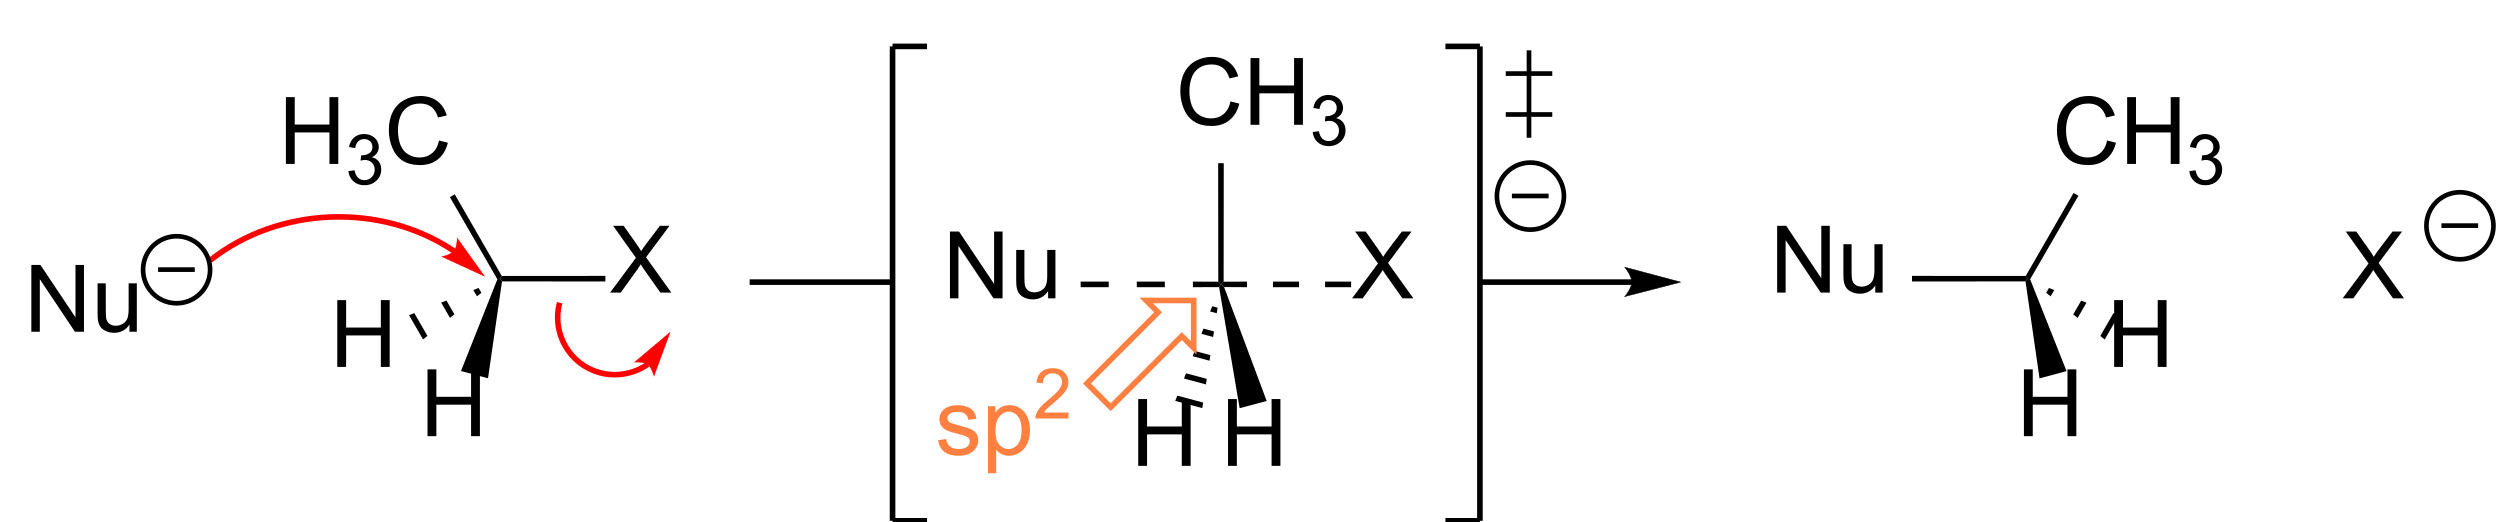 <?xml version="1.0" encoding="UTF-8" standalone="no"?>
<svg
   width="359px"
   height="75px"
   viewBox="0 0 359 75"
   style="background-color: #ffffff00"
   version="1.1"
   id="svg55"
   sodipodi:docname="SN2 reaction.svg"
   inkscape:version="1.3 (0e150ed6c4, 2023-07-21)"
   xmlns:inkscape="http://www.inkscape.org/namespaces/inkscape"
   xmlns:sodipodi="http://sodipodi.sourceforge.net/DTD/sodipodi-0.dtd"
   xmlns="http://www.w3.org/2000/svg"
   xmlns:svg="http://www.w3.org/2000/svg">
  <defs
     id="defs55" />
  <sodipodi:namedview
     id="namedview55"
     pagecolor="#ffffff"
     bordercolor="#999999"
     borderopacity="1"
     inkscape:showpageshadow="2"
     inkscape:pageopacity="0"
     inkscape:pagecheckerboard="0"
     inkscape:deskcolor="#d1d1d1"
     inkscape:zoom="2.5920683"
     inkscape:cx="189.42402"
     inkscape:cy="51.889065"
     inkscape:window-width="1920"
     inkscape:window-height="1009"
     inkscape:window-x="-8"
     inkscape:window-y="-8"
     inkscape:window-maximized="1"
     inkscape:current-layer="svg55" />
  <path
     d="M 0.879,0 56.25,-74.609 7.422,-143.164 h 22.559 l 25.977,36.719 q 8.105,11.426 11.523,17.578 4.785,-7.812 11.328,-16.309 l 28.809,-37.988 h 20.605 L 77.93,-75.684 132.129,0 h -23.438 L 72.656,-51.074 q -3.027,-4.395 -6.25,-9.57 -4.785,7.812 -6.836,10.742 L 23.633,0 Z"
     id="text1"
     style="font-size:200px;font-family:Arial"
     transform="matrix(0.067 0 0 0.067 87.549 42.02)"
     aria-label="X" />
  <path
     stroke="none"
     fill="#000000"
     transform="matrix(0.067 0 0 0.067 -164.667 -603)"
     d="M 3533.69,9603.09 L 3529.83,9597.3 L 3533.17,9591.48 L 3755.23,9591.3 L 3755.23,9603.3 L 3533.69,9603.09 Z "
     id="path1" />
  <path
     d="M 16.016,0 V -143.164 H 34.961 V -84.375 H 109.375 v -58.789 h 18.945 V 0 H 109.375 V -67.48 H 34.961 V 0 Z"
     id="text2"
     style="font-size:200px;font-family:Arial"
     transform="matrix(0.067 0 0 0.067 60.318 62.633)"
     aria-label="H" />
  <path
     stroke="none"
     fill="#000000"
     transform="matrix(0.067 0 0 0.067 -164.667 -603)"
     d="M 3523.77,9598.57 L 3529.83,9597.3 L 3533.69,9603.09 L 3503.69,9810.77 L 3445.74,9795.24 L 3523.77,9598.57 Z "
     id="path2" />
  <path
     d="M 16.016,0 V -143.164 H 34.961 V -84.375 H 109.375 v -58.789 h 18.945 V 0 H 109.375 V -67.48 H 34.961 V 0 Z"
     id="text3"
     style="font-size:200px;font-family:Arial"
     transform="matrix(0.067 0 0 0.067 39.981 23.539)"
     aria-label="H" />
  <path
     d="m 6.299,-28.345 13.184,-1.758 q 2.271,11.206 7.69,16.187 5.493,4.907 13.33,4.907 9.302,0 15.674,-6.445 6.445,-6.445 6.445,-15.967 0,-9.082 -5.933,-14.941 -5.933,-5.933 -15.088,-5.933 -3.735,0 -9.302,1.465 l 1.465,-11.572 q 1.318,0.146 2.124,0.146 8.423,0 15.161,-4.395 6.738,-4.395 6.738,-13.55 0,-7.251 -4.907,-12.012 -4.907,-4.761 -12.671,-4.761 -7.69,0 -12.817,4.834 -5.127,4.834 -6.592,14.502 l -13.184,-2.344 q 2.417,-13.257 10.986,-20.508 8.569,-7.324 21.313,-7.324 8.789,0 16.187,3.809 7.397,3.735 11.279,10.254 3.955,6.519 3.955,13.843 0,6.958 -3.735,12.671 -3.735,5.713 -11.06,9.082 9.521,2.197 14.795,9.155 5.273,6.885 5.273,17.285 0,14.062 -10.254,23.877 -10.254,9.741 -25.928,9.741 -14.136,0 -23.511,-8.423 Q 7.617,-14.941 6.299,-28.345 Z"
     id="text4"
     style="font-size:150px;font-family:Arial"
     transform="matrix(0.067 0 0 0.067 49.61 26.473)"
     aria-label="3" />
  <path
     d="m 117.578,-50.195 18.945,4.785 q -5.957,23.34 -21.484,35.645 -15.43,12.207 -37.793,12.207 -23.145,0 -37.695,-9.375 Q 25.098,-16.406 17.48,-34.277 9.961,-52.148 9.961,-72.656 q 0,-22.363 8.496,-38.965 8.594,-16.699 24.316,-25.293 15.82,-8.691 34.766,-8.691 21.484,0 36.133,10.938 14.648,10.938 20.41,30.762 l -18.652,4.395 q -4.98,-15.625 -14.453,-22.754 -9.473,-7.129 -23.828,-7.129 -16.504,0 -27.637,7.91 -11.035,7.91 -15.527,21.289 -4.492,13.281 -4.492,27.441 0,18.262 5.273,31.934 5.371,13.574 16.602,20.312 11.23,6.738 24.316,6.738 15.918,0 26.953,-9.18 11.035,-9.18 14.941,-27.246 z"
     id="text5"
     style="font-size:200px;font-family:Arial"
     transform="matrix(0.067 0 0 0.067 55.171 23.539)"
     aria-label="C" />
  <path
     stroke="none"
     fill="#000000"
     transform="matrix(0.067 0 0 0.067 -164.667 -603)"
     d="M 3533.17,9591.48 L 3529.83,9597.3 L 3523.77,9598.57 L 3421.98,9422.48 L 3432.37,9416.48 L 3533.17,9591.48 Z "
     id="path5" />
  <path
     d="M 16.016,0 V -143.164 H 34.961 V -84.375 H 109.375 v -58.789 h 18.945 V 0 H 109.375 V -67.48 H 34.961 V 0 Z"
     id="text6"
     style="font-size:200px;font-family:Arial"
     transform="matrix(0.067 0 0 0.067 47.361 52.69)"
     aria-label="H" />
  <path
     stroke="none"
     fill="#000000"
     transform="matrix(0.067 0 0 0.067 -164.667 -603)"
     d="M 3483.46,9617.15 L 3489.46,9627.54 L 3479.97,9635.12 L 3472.15,9621.57 L 3483.46,9617.15 Z "
     id="path6" />
  <path
     stroke="none"
     fill="#000000"
     transform="matrix(0.067 0 0 0.067 -164.667 -603)"
     d="M 3414.57,9644.11 L 3431.66,9673.71 L 3422.18,9681.29 L 3403.27,9648.54 L 3414.57,9644.11 Z "
     id="path7" />
  <path
     stroke="none"
     fill="#000000"
     transform="matrix(0.067 0 0 0.067 -164.667 -603)"
     d="M 3345.68,9671.08 L 3373.86,9719.89 L 3364.38,9727.47 L 3334.38,9675.5 L 3345.68,9671.08 Z "
     id="path8" />
  <path
     stroke="none"
     fill="#000000"
     transform="matrix(0.067 0 0 0.067 -164.667 -603)"
     d="M 4370.73,9610.66 L 4064.46,9610.66 L 4064.46,9598.66 L 4370.73,9598.66 Z "
     id="path9" />
  <path
     d="M 15.234,0 V -143.164 H 34.668 L 109.863,-30.762 V -143.164 h 18.164 V 0 H 108.594 L 33.398,-112.5 V 0 Z M 225.586,0 V -15.234 Q 213.477,2.344 192.676,2.344 q -9.18,0 -17.188,-3.516 -7.91,-3.516 -11.816,-8.789 -3.809,-5.371 -5.371,-13.086 -1.074,-5.176 -1.074,-16.406 v -64.258 h 17.578 v 57.52 q 0,13.77 1.074,18.555 1.66,6.934 7.031,10.938 5.371,3.906 13.281,3.906 7.91,0 14.844,-4.004 6.934,-4.102 9.766,-11.035 2.93,-7.031 2.93,-20.312 v -55.566 h 17.578 V 0 Z"
     id="text9"
     style="font-size:200px;font-family:Arial"
     transform="matrix(0.067 0 0 0.067 3.48 47.634)"
     aria-label="Nu" />
  <path
     stroke="#ff0000"
     stroke-width="12"
     fill="none"
     transform="matrix(0.067 0 0 0.067 -164.667 -603)"
     d="M 3430.64,9538.04 C 3275.32,9433.27 3054.76,9441.75 2907.93,9558.12 "
     id="path10" />
  <path
     stroke="none"
     fill="#ff0000"
     transform="matrix(0.067 0 0 0.067 -164.667 -603)"
     d="M 3496.14,9592.03 C 3496.14,9592.03 3404.85,9550.04 3404.85,9550.04 C 3404.85,9550.04 3423.37,9546.76 3430.64,9538.04 C 3437.9,9529.32 3437.71,9510.61 3437.71,9510.61 C 3437.71,9510.61 3496.14,9592.03 3496.14,9592.03 C 3496.14,9592.03 3496.14,9592.03 3496.14,9592.03 "
     id="path11" />
  <path
     stroke="#ff0000"
     stroke-width="1"
     fill="none"
     transform="matrix(0.067 0 0 0.067 -164.667 -603)"
     d="M 3496.14,9592.03 C 3496.14,9592.03 3404.85,9550.04 3404.85,9550.04 C 3404.85,9550.04 3423.37,9546.76 3430.64,9538.04 C 3437.9,9529.32 3437.71,9510.61 3437.71,9510.61 C 3437.71,9510.61 3496.14,9592.03 3496.14,9592.03 C 3496.14,9592.03 3496.14,9592.03 3496.14,9592.03 "
     id="path12" />
  <path
     stroke="#ff0000"
     stroke-width="12"
     fill="none"
     transform="matrix(0.067 0 0 0.067 -164.667 -603)"
     d="M 3657.14,9648.87 C 3639.63,9714.21 3678.45,9781.45 3743.79,9798.95 C 3778.2,9808.17 3816.43,9801.46 3845.64,9781.07 "
     id="path13" />
  <path
     stroke="none"
     fill="#ff0000"
     transform="matrix(0.067 0 0 0.067 -164.667 -603)"
     d="M 3893.87,9712.3 C 3893.87,9712.3 3859.4,9805.68 3859.4,9805.68 C 3859.4,9805.68 3854.68,9787.54 3845.64,9781.07 C 3836.61,9774.61 3818.1,9776.12 3818.1,9776.12 C 3818.1,9776.12 3893.87,9712.3 3893.87,9712.3 C 3893.87,9712.3 3893.87,9712.3 3893.87,9712.3 "
     id="path14" />
  <path
     stroke="#ff0000"
     stroke-width="1"
     fill="none"
     transform="matrix(0.067 0 0 0.067 -164.667 -603)"
     d="M 3893.87,9712.3 C 3893.87,9712.3 3859.4,9805.68 3859.4,9805.68 C 3859.4,9805.68 3854.68,9787.54 3845.64,9781.07 C 3836.61,9774.61 3818.1,9776.12 3818.1,9776.12 C 3818.1,9776.12 3893.87,9712.3 3893.87,9712.3 C 3893.87,9712.3 3893.87,9712.3 3893.87,9712.3 "
     id="path15" />
  <path
     d="M 0.879,0 56.25,-74.609 7.422,-143.164 h 22.559 l 25.977,36.719 q 8.105,11.426 11.523,17.578 4.785,-7.812 11.328,-16.309 l 28.809,-37.988 h 20.605 L 77.93,-75.684 132.129,0 h -23.438 L 72.656,-51.074 q -3.027,-4.395 -6.25,-9.57 -4.785,7.812 -6.836,10.742 L 23.633,0 Z"
     id="text15"
     style="font-size:200px;font-family:Arial"
     transform="matrix(0.067 0 0 0.067 194.102 42.836)"
     aria-label="X" />
  <path
     stroke="none"
     fill="#000000"
     transform="matrix(0.067 0 0 0.067 -164.667 -603)"
     d="M 5081.3,9615.25 L 5074.58,9609.54 L 5080.31,9603.79 L 5130.37,9603.54 L 5130.37,9615.54 L 5081.3,9615.25 Z "
     id="path16" />
  <path
     stroke="none"
     fill="#000000"
     transform="matrix(0.067 0 0 0.067 -164.667 -603)"
     d="M 5186.16,9615.54 L 5186.16,9603.54 L 5241.95,9603.54 L 5241.95,9615.54 L 5186.16,9615.54 Z "
     id="path17" />
  <path
     stroke="none"
     fill="#000000"
     transform="matrix(0.067 0 0 0.067 -164.667 -603)"
     d="M 5297.74,9615.54 L 5297.74,9603.54 L 5353.53,9603.54 L 5353.53,9615.54 L 5297.74,9615.54 Z "
     id="path18" />
  <path
     d="M 16.016,0 V -143.164 H 34.961 V -84.375 H 109.375 v -58.789 h 18.945 V 0 H 109.375 V -67.48 H 34.961 V 0 Z"
     id="text18"
     style="font-size:200px;font-family:Arial"
     transform="matrix(0.067 0 0 0.067 175.271 66.897)"
     aria-label="H" />
  <path
     stroke="none"
     fill="#000000"
     transform="matrix(0.067 0 0 0.067 -164.667 -603)"
     d="M 5070.57,9615.38 L 5074.58,9609.54 L 5081.3,9615.25 L 5172.57,9859.36 L 5114.62,9874.89 L 5070.57,9615.38 Z "
     id="path19" />
  <path
     d="m 117.578,-50.195 18.945,4.785 q -5.957,23.34 -21.484,35.645 -15.43,12.207 -37.793,12.207 -23.145,0 -37.695,-9.375 Q 25.098,-16.406 17.48,-34.277 9.961,-52.148 9.961,-72.656 q 0,-22.363 8.496,-38.965 8.594,-16.699 24.316,-25.293 15.82,-8.691 34.766,-8.691 21.484,0 36.133,10.938 14.648,10.938 20.41,30.762 l -18.652,4.395 q -4.98,-15.625 -14.453,-22.754 -9.473,-7.129 -23.828,-7.129 -16.504,0 -27.637,7.91 -11.035,7.91 -15.527,21.289 -4.492,13.281 -4.492,27.441 0,18.262 5.273,31.934 5.371,13.574 16.602,20.312 11.23,6.738 24.316,6.738 15.918,0 26.953,-9.18 11.035,-9.18 14.941,-27.246 z M 160.449,0 v -143.164 h 18.945 V -84.375 h 74.414 v -58.789 h 18.945 V 0 H 253.809 V -67.48 H 179.395 V 0 Z"
     id="text19"
     style="font-size:200px;font-family:Arial"
     transform="matrix(0.067 0 0 0.067 168.824 17.926)"
     aria-label="CH" />
  <path
     d="m 6.299,-28.345 13.184,-1.758 q 2.271,11.206 7.69,16.187 5.493,4.907 13.33,4.907 9.302,0 15.674,-6.445 6.445,-6.445 6.445,-15.967 0,-9.082 -5.933,-14.941 -5.933,-5.933 -15.088,-5.933 -3.735,0 -9.302,1.465 l 1.465,-11.572 q 1.318,0.146 2.124,0.146 8.423,0 15.161,-4.395 6.738,-4.395 6.738,-13.55 0,-7.251 -4.907,-12.012 -4.907,-4.761 -12.671,-4.761 -7.69,0 -12.817,4.834 -5.127,4.834 -6.592,14.502 l -13.184,-2.344 q 2.417,-13.257 10.986,-20.508 8.569,-7.324 21.313,-7.324 8.789,0 16.187,3.809 7.397,3.735 11.279,10.254 3.955,6.519 3.955,13.843 0,6.958 -3.735,12.671 -3.735,5.713 -11.06,9.082 9.521,2.197 14.795,9.155 5.273,6.885 5.273,17.285 0,14.062 -10.254,23.877 -10.254,9.741 -25.928,9.741 -14.136,0 -23.511,-8.423 Q 7.617,-14.941 6.299,-28.345 Z"
     id="text20"
     style="font-size:150px;font-family:Arial"
     transform="matrix(0.067 0 0 0.067 188.082 20.859)"
     aria-label="3" />
  <path
     stroke="none"
     fill="#000000"
     transform="matrix(0.067 0 0 0.067 -164.667 -603)"
     d="M 5080.31,9603.79 L 5074.58,9609.54 L 5068.84,9603.77 L 5068.58,9349.72 L 5080.58,9349.72 L 5080.31,9603.79 Z "
     id="path20" />
  <path
     d="M 16.016,0 V -143.164 H 34.961 V -84.375 H 109.375 v -58.789 h 18.945 V 0 H 109.375 V -67.48 H 34.961 V 0 Z"
     id="text21"
     style="font-size:200px;font-family:Arial"
     transform="matrix(0.067 0 0 0.067 162.377 66.897)"
     aria-label="H" />
  <path
     stroke="none"
     fill="#000000"
     transform="matrix(0.067 0 0 0.067 -164.667 -603)"
     d="M 5055.82,9656.38 L 5067.41,9659.48 L 5065.59,9671.42 L 5051.42,9667.63 L 5055.82,9656.38 Z "
     id="path21" />
  <path
     stroke="none"
     fill="#000000"
     transform="matrix(0.067 0 0 0.067 -164.667 -603)"
     d="M 5037.11,9704.28 L 5059.65,9710.32 L 5057.83,9722.25 L 5032.72,9715.52 L 5037.11,9704.28 Z "
     id="path22" />
  <path
     stroke="none"
     fill="#000000"
     transform="matrix(0.067 0 0 0.067 -164.667 -603)"
     d="M 5018.41,9752.18 L 5051.9,9761.15 L 5050.08,9773.08 L 5014.02,9763.42 L 5018.41,9752.18 Z "
     id="path23" />
  <path
     stroke="none"
     fill="#000000"
     transform="matrix(0.067 0 0 0.067 -164.667 -603)"
     d="M 4999.71,9800.07 L 5044.15,9811.98 L 5042.33,9823.92 L 4995.32,9811.32 L 4999.71,9800.07 Z "
     id="path24" />
  <path
     stroke="none"
     fill="#000000"
     transform="matrix(0.067 0 0 0.067 -164.667 -603)"
     d="M 4981.01,9847.97 L 5036.39,9862.81 L 5034.57,9874.75 L 4976.62,9859.22 L 4981.01,9847.97 Z "
     id="path25" />
  <path
     d="M 15.234,0 V -143.164 H 34.668 L 109.863,-30.762 V -143.164 h 18.164 V 0 H 108.594 L 33.398,-112.5 V 0 Z M 225.586,0 V -15.234 Q 213.477,2.344 192.676,2.344 q -9.18,0 -17.188,-3.516 -7.91,-3.516 -11.816,-8.789 -3.809,-5.371 -5.371,-13.086 -1.074,-5.176 -1.074,-16.406 v -64.258 h 17.578 v 57.52 q 0,13.77 1.074,18.555 1.66,6.934 7.031,10.938 5.371,3.906 13.281,3.906 7.91,0 14.844,-4.004 6.934,-4.102 9.766,-11.035 2.93,-7.031 2.93,-20.312 v -55.566 h 17.578 V 0 Z"
     id="text25"
     style="font-size:200px;font-family:Arial"
     transform="matrix(0.067 0 0 0.067 135.392 42.836)"
     aria-label="Nu" />
  <path
     stroke="none"
     fill="#000000"
     transform="matrix(0.067 0 0 0.067 -164.667 -603)"
     d="M 5068.84,9603.77 L 5074.58,9609.54 L 5070.57,9615.38 L 5014.44,9615.54 L 5014.44,9603.54 L 5068.84,9603.77 Z "
     id="path26" />
  <path
     stroke="none"
     fill="#000000"
     transform="matrix(0.067 0 0 0.067 -164.667 -603)"
     d="M 4954.3,9603.54 L 4954.3,9615.54 L 4894.16,9615.54 L 4894.16,9603.54 L 4954.3,9603.54 Z "
     id="path27" />
  <path
     stroke="none"
     fill="#000000"
     transform="matrix(0.067 0 0 0.067 -164.667 -603)"
     d="M 4834.01,9603.54 L 4834.01,9615.54 L 4773.87,9615.54 L 4773.87,9603.54 L 4834.01,9603.54 Z "
     id="path28" />
  <path
     stroke="#000000"
     stroke-width="12"
     fill="none"
     transform="matrix(0.067 0 0 0.067 -164.667 -603)"
     d="M 5555.7,9099.46 L 5629.6,9099.46 "
     id="path29" />
  <path
     stroke="#000000"
     stroke-width="12"
     fill="none"
     transform="matrix(0.067 0 0 0.067 -164.667 -603)"
     d="M 5629.6,9099.46 L 5629.6,10116.2 "
     id="path30" />
  <path
     stroke="#000000"
     stroke-width="12"
     fill="none"
     transform="matrix(0.067 0 0 0.067 -164.667 -603)"
     d="M 5629.6,10116.2 L 5555.7,10116.2 "
     id="path31" />
  <path
     stroke="#000000"
     stroke-width="12"
     fill="none"
     transform="matrix(0.067 0 0 0.067 -164.667 -603)"
     d="M 4444.63,10116.2 L 4370.73,10116.2 "
     id="path32" />
  <path
     stroke="#000000"
     stroke-width="12"
     fill="none"
     transform="matrix(0.067 0 0 0.067 -164.667 -603)"
     d="M 4370.73,10116.2 L 4370.73,9099.46 "
     id="path33" />
  <path
     stroke="#000000"
     stroke-width="12"
     fill="none"
     transform="matrix(0.067 0 0 0.067 -164.667 -603)"
     d="M 4370.73,9099.46 L 4444.63,9099.46 "
     id="path34" />
  <path
     stroke="none"
     fill="#000000"
     transform="matrix(0.067 0 0 0.067 -164.667 -603)"
     d="M 5739.81,9107.84 L 5739.81,9295.24 L 5729.81,9295.24 L 5729.81,9107.84 Z "
     id="path35" />
  <path
     stroke="none"
     fill="#000000"
     transform="matrix(0.067 0 0 0.067 -164.667 -603)"
     d="M 5684.96,9152.69 L 5784.66,9152.69 L 5784.66,9162.69 L 5684.96,9162.69 Z "
     id="path36" />
  <path
     stroke="none"
     fill="#000000"
     transform="matrix(0.067 0 0 0.067 -164.667 -603)"
     d="M 5684.96,9240.39 L 5784.66,9240.39 L 5784.66,9250.39 L 5684.96,9250.39 Z "
     id="path37" />
  <path
     stroke="#000000"
     stroke-width="10"
     fill="none"
     transform="matrix(0.067 0 0 0.067 -164.667 -603)"
     d="M 2764.37,9578.18 A 71.8,71.8 0 1 0 2907.97,9578.18A 71.8,71.8 0 1 0 2764.37,9578.18Z "
     id="path38" />
  <path
     stroke="none"
     fill="#000000"
     transform="matrix(0.067 0 0 0.067 -164.667 -603)"
     d="M 2796.51,9572.85 L 2875.17,9572.85 L 2875.17,9582.85 L 2796.51,9582.85 Z "
     id="path39" />
  <path
     stroke="none"
     fill="#000000"
     transform="matrix(0.067 0 0 0.067 -164.667 -603)"
     d="M 5956,9610.66 L 5633.21,9610.66 L 5633.21,9598.66 L 5956,9598.66 Z "
     id="path40" />
  <path
     stroke="none"
     fill="#000000"
     transform="matrix(0.067 0 0 0.067 -164.667 -603)"
     d="M 6060,9604.66 C 6060,9604.66 5940,9635.66 5940,9635.66 C 5940,9635.66 5955,9618.23 5955,9604.66 C 5955,9590.66 5940,9572.67 5940,9572.67 C 5940,9572.67 6060,9604.66 6060,9604.66 C 6060,9604.66 6060,9604.66 6060,9604.66 "
     id="path41" />
  <path
     stroke="#000000"
     stroke-width="1"
     fill="none"
     transform="matrix(0.067 0 0 0.067 -164.667 -603)"
     d="M 6060,9604.66 C 6060,9604.66 5940,9635.66 5940,9635.66 C 5940,9635.66 5955,9618.23 5955,9604.66 C 5955,9590.66 5940,9572.67 5940,9572.67 C 5940,9572.67 6060,9604.66 6060,9604.66 C 6060,9604.66 6060,9604.66 6060,9604.66 "
     id="path42" />
  <path
     stroke="none"
     fill="#000000"
     transform="matrix(0.067 0 0 0.067 -164.667 -603)"
     d="M 6843.29,9627.6 L 6849.29,9617.21 L 6860.59,9621.64 L 6852.77,9635.17 L 6843.29,9627.6 Z "
     id="path43" />
  <path
     stroke="none"
     fill="#000000"
     transform="matrix(0.067 0 0 0.067 -164.667 -603)"
     d="M 6901.24,9673.87 L 6918.34,9644.26 L 6929.63,9648.69 L 6910.73,9681.44 L 6901.24,9673.87 Z "
     id="path44" />
  <path
     stroke="none"
     fill="#000000"
     transform="matrix(0.067 0 0 0.067 -164.667 -603)"
     d="M 6959.2,9720.14 L 6987.38,9671.32 L 6998.68,9675.75 L 6968.68,9727.71 L 6959.2,9720.14 Z "
     id="path45" />
  <path
     d="M 16.016,0 V -143.164 H 34.961 V -84.375 H 109.375 v -58.789 h 18.945 V 0 H 109.375 V -67.48 H 34.961 V 0 Z"
     id="text45"
     style="font-size:200px;font-family:Arial"
     transform="matrix(0.067 0 0 0.067 302.52 52.69)"
     aria-label="H" />
  <path
     stroke="none"
     fill="#000000"
     transform="matrix(0.067 0 0 0.067 -164.667 -603)"
     d="M 6808.87,9598.58 L 6802.81,9597.3 L 6799.47,9591.46 L 6901.95,9413.58 L 6912.34,9419.58 L 6808.87,9598.58 Z "
     id="path46" />
  <path
     d="m 117.578,-50.195 18.945,4.785 q -5.957,23.34 -21.484,35.645 -15.43,12.207 -37.793,12.207 -23.145,0 -37.695,-9.375 Q 25.098,-16.406 17.48,-34.277 9.961,-52.148 9.961,-72.656 q 0,-22.363 8.496,-38.965 8.594,-16.699 24.316,-25.293 15.82,-8.691 34.766,-8.691 21.484,0 36.133,10.938 14.648,10.938 20.41,30.762 l -18.652,4.395 q -4.98,-15.625 -14.453,-22.754 -9.473,-7.129 -23.828,-7.129 -16.504,0 -27.637,7.91 -11.035,7.91 -15.527,21.289 -4.492,13.281 -4.492,27.441 0,18.262 5.273,31.934 5.371,13.574 16.602,20.312 11.23,6.738 24.316,6.738 15.918,0 26.953,-9.18 11.035,-9.18 14.941,-27.246 z M 160.449,0 v -143.164 h 18.945 V -84.375 h 74.414 v -58.789 h 18.945 V 0 H 253.809 V -67.48 H 179.395 V 0 Z"
     id="text46"
     style="font-size:200px;font-family:Arial"
     transform="matrix(0.067 0 0 0.067 294.709 23.539)"
     aria-label="CH" />
  <path
     d="m 6.299,-28.345 13.184,-1.758 q 2.271,11.206 7.69,16.187 5.493,4.907 13.33,4.907 9.302,0 15.674,-6.445 6.445,-6.445 6.445,-15.967 0,-9.082 -5.933,-14.941 -5.933,-5.933 -15.088,-5.933 -3.735,0 -9.302,1.465 l 1.465,-11.572 q 1.318,0.146 2.124,0.146 8.423,0 15.161,-4.395 6.738,-4.395 6.738,-13.55 0,-7.251 -4.907,-12.012 -4.907,-4.761 -12.671,-4.761 -7.69,0 -12.817,4.834 -5.127,4.834 -6.592,14.502 l -13.184,-2.344 q 2.417,-13.257 10.986,-20.508 8.569,-7.324 21.313,-7.324 8.789,0 16.187,3.809 7.397,3.735 11.279,10.254 3.955,6.519 3.955,13.843 0,6.958 -3.735,12.671 -3.735,5.713 -11.06,9.082 9.521,2.197 14.795,9.155 5.273,6.885 5.273,17.285 0,14.062 -10.254,23.877 -10.254,9.741 -25.928,9.741 -14.136,0 -23.511,-8.423 Q 7.617,-14.941 6.299,-28.345 Z"
     id="text47"
     style="font-size:150px;font-family:Arial"
     transform="matrix(0.067 0 0 0.067 313.967 26.473)"
     aria-label="3" />
  <path
     stroke="none"
     fill="#000000"
     transform="matrix(0.067 0 0 0.067 -164.667 -603)"
     d="M 6798.96,9603.11 L 6802.81,9597.3 L 6808.87,9598.58 L 6886.94,9795.39 L 6828.99,9810.91 L 6798.96,9603.11 Z "
     id="path47" />
  <path
     d="M 16.016,0 V -143.164 H 34.961 V -84.375 H 109.375 v -58.789 h 18.945 V 0 H 109.375 V -67.48 H 34.961 V 0 Z"
     id="text48"
     style="font-size:200px;font-family:Arial"
     transform="matrix(0.067 0 0 0.067 289.562 62.633)"
     aria-label="H" />
  <path
     stroke="none"
     fill="#000000"
     transform="matrix(0.067 0 0 0.067 -164.667 -603)"
     d="M 6799.47,9591.46 L 6802.81,9597.3 L 6798.96,9603.11 L 6555.66,9603.3 L 6555.66,9591.3 L 6799.47,9591.46 Z "
     id="path48" />
  <path
     d="M 15.234,0 V -143.164 H 34.668 L 109.863,-30.762 V -143.164 h 18.164 V 0 H 108.594 L 33.398,-112.5 V 0 Z M 225.586,0 V -15.234 Q 213.477,2.344 192.676,2.344 q -9.18,0 -17.188,-3.516 -7.91,-3.516 -11.816,-8.789 -3.809,-5.371 -5.371,-13.086 -1.074,-5.176 -1.074,-16.406 v -64.258 h 17.578 v 57.52 q 0,13.77 1.074,18.555 1.66,6.934 7.031,10.938 5.371,3.906 13.281,3.906 7.91,0 14.844,-4.004 6.934,-4.102 9.766,-11.035 2.93,-7.031 2.93,-20.312 v -55.566 h 17.578 V 0 Z"
     id="text49"
     style="font-size:200px;font-family:Arial"
     transform="matrix(0.067 0 0 0.067 254.178 42.02)"
     aria-label="Nu" />
  <path
     d="M 0.879,0 56.25,-74.609 7.422,-143.164 h 22.559 l 25.977,36.719 q 8.105,11.426 11.523,17.578 4.785,-7.812 11.328,-16.309 l 28.809,-37.988 h 20.605 L 77.93,-75.684 132.129,0 h -23.438 L 72.656,-51.074 q -3.027,-4.395 -6.25,-9.57 -4.785,7.812 -6.836,10.742 L 23.633,0 Z"
     id="text50"
     style="font-size:200px;font-family:Arial"
     transform="matrix(0.067 0 0 0.067 336.352 42.836)"
     aria-label="X" />
  <path
     stroke="#000000"
     stroke-width="10"
     fill="none"
     transform="matrix(0.067 0 0 0.067 -164.667 -603)"
     d="M 7658.28,9483.91 A 71.8,71.8 0 1 0 7801.88,9483.91A 71.8,71.8 0 1 0 7658.28,9483.91Z "
     id="path50" />
  <path
     stroke="none"
     fill="#000000"
     transform="matrix(0.067 0 0 0.067 -164.667 -603)"
     d="M 7690.41,9478.58 L 7769.08,9478.58 L 7769.08,9488.58 L 7690.41,9488.58 Z "
     id="path51" />
  <path
     stroke="#000000"
     stroke-width="10"
     fill="none"
     transform="matrix(0.067 0 0 0.067 -164.667 -603)"
     d="M 5666.03,9420.33 A 71.8,71.8 0 1 0 5809.63,9420.33A 71.8,71.8 0 1 0 5666.03,9420.33Z "
     id="path52" />
  <path
     stroke="none"
     fill="#000000"
     transform="matrix(0.067 0 0 0.067 -164.667 -603)"
     d="M 5698.17,9415 L 5776.83,9415 L 5776.83,9425 L 5698.17,9425 Z "
     id="path53" />
  <path
     stroke="#ff8040"
     stroke-width="12"
     fill="none"
     transform="matrix(0.067 0 0 0.067 -164.667 -603)"
     d="M 4812.78,9847.3 C 4812.78,9847.3 4787.32,9821.84 4787.32,9821.84 C 4787.32,9821.84 4939.79,9669.38 4939.79,9669.38 C 4939.79,9669.38 4914.33,9643.92 4914.33,9643.92 C 4914.33,9643.92 5016.15,9643.92 5016.15,9643.92 C 5016.15,9643.92 5016.15,9745.75 5016.15,9745.75 C 5016.15,9745.75 4990.7,9720.29 4990.7,9720.29 C 4990.7,9720.29 4838.23,9872.75 4838.23,9872.75 C 4838.23,9872.75 4812.78,9847.3 4812.78,9847.3 "
     id="path54" />
  <path
     d="M 6.152,-30.957 23.535,-33.691 Q 25,-23.242 31.641,-17.676 q 6.738,5.566 18.75,5.566 12.109,0 17.969,-4.883 5.859,-4.98 5.859,-11.621 0,-5.957 -5.176,-9.375 -3.613,-2.344 -17.969,-5.957 -19.336,-4.883 -26.855,-8.398 -7.422,-3.613 -11.328,-9.863 -3.809,-6.348 -3.809,-13.965 0,-6.934 3.125,-12.793 3.223,-5.957 8.691,-9.863 Q 25,-101.855 32.031,-103.906 q 7.129,-2.148 15.234,-2.148 12.207,0 21.387,3.516 9.277,3.516 13.672,9.57 4.395,5.957 6.055,16.016 l -17.188,2.344 q -1.172,-8.008 -6.836,-12.5 -5.566,-4.492 -15.82,-4.492 -12.109,0 -17.285,4.004 -5.176,4.004 -5.176,9.375 0,3.418 2.148,6.152 2.148,2.832 6.738,4.688 2.637,0.977 15.527,4.492 18.652,4.98 25.977,8.203 7.422,3.125 11.621,9.18 4.199,6.055 4.199,15.039 0,8.789 -5.176,16.602 -5.078,7.715 -14.746,12.012 -9.668,4.199 -21.875,4.199 -20.215,0 -30.859,-8.398 Q 9.082,-14.453 6.152,-30.957 Z M 113.184,39.746 V -103.711 h 16.016 v 13.477 q 5.664,-7.91 12.793,-11.816 7.129,-4.004 17.285,-4.004 13.281,0 23.438,6.836 10.156,6.836 15.332,19.336 5.176,12.402 5.176,27.246 0,15.918 -5.762,28.711 -5.664,12.695 -16.602,19.531 -10.84,6.738 -22.852,6.738 -8.789,0 -15.82,-3.711 -6.934,-3.711 -11.426,-9.375 v 50.488 z m 15.918,-91.016 q 0,20.02 8.105,29.59 8.105,9.57 19.629,9.57 11.719,0 20.02,-9.863 8.398,-9.961 8.398,-30.762 0,-19.824 -8.203,-29.688 -8.105,-9.863 -19.434,-9.863 -11.23,0 -19.922,10.547 -8.594,10.449 -8.594,30.469 z"
     id="text54"
     style="font-size:200px;font-family:Arial;fill:#ff8040"
     transform="matrix(0.067 0 0 0.067 134.292 65.292)"
     aria-label="sp" />
  <path
     d="M 75.513,-12.671 V 0 H 4.541 Q 4.395,-4.761 6.079,-9.155 8.789,-16.406 14.722,-23.438 q 6.006,-7.031 17.285,-16.26 17.505,-14.355 23.657,-22.705 6.152,-8.423 6.152,-15.894 0,-7.837 -5.64,-13.184 -5.566,-5.42 -14.575,-5.42 -9.521,0 -15.234,5.713 -5.713,5.713 -5.786,15.82 L 7.031,-76.758 q 1.392,-15.161 10.474,-23.071 9.082,-7.983 24.39,-7.983 15.454,0 24.463,8.569 9.009,8.569 9.009,21.24 0,6.445 -2.637,12.671 -2.637,6.226 -8.789,13.11 -6.079,6.885 -20.288,18.896 -11.865,9.961 -15.234,13.55 -3.369,3.516 -5.566,7.104 z"
     id="text55"
     style="font-size:150px;font-family:Arial;fill:#ff8040"
     transform="matrix(0.067 0 0 0.067 148.374 60.092)"
     aria-label="2" />
</svg>
